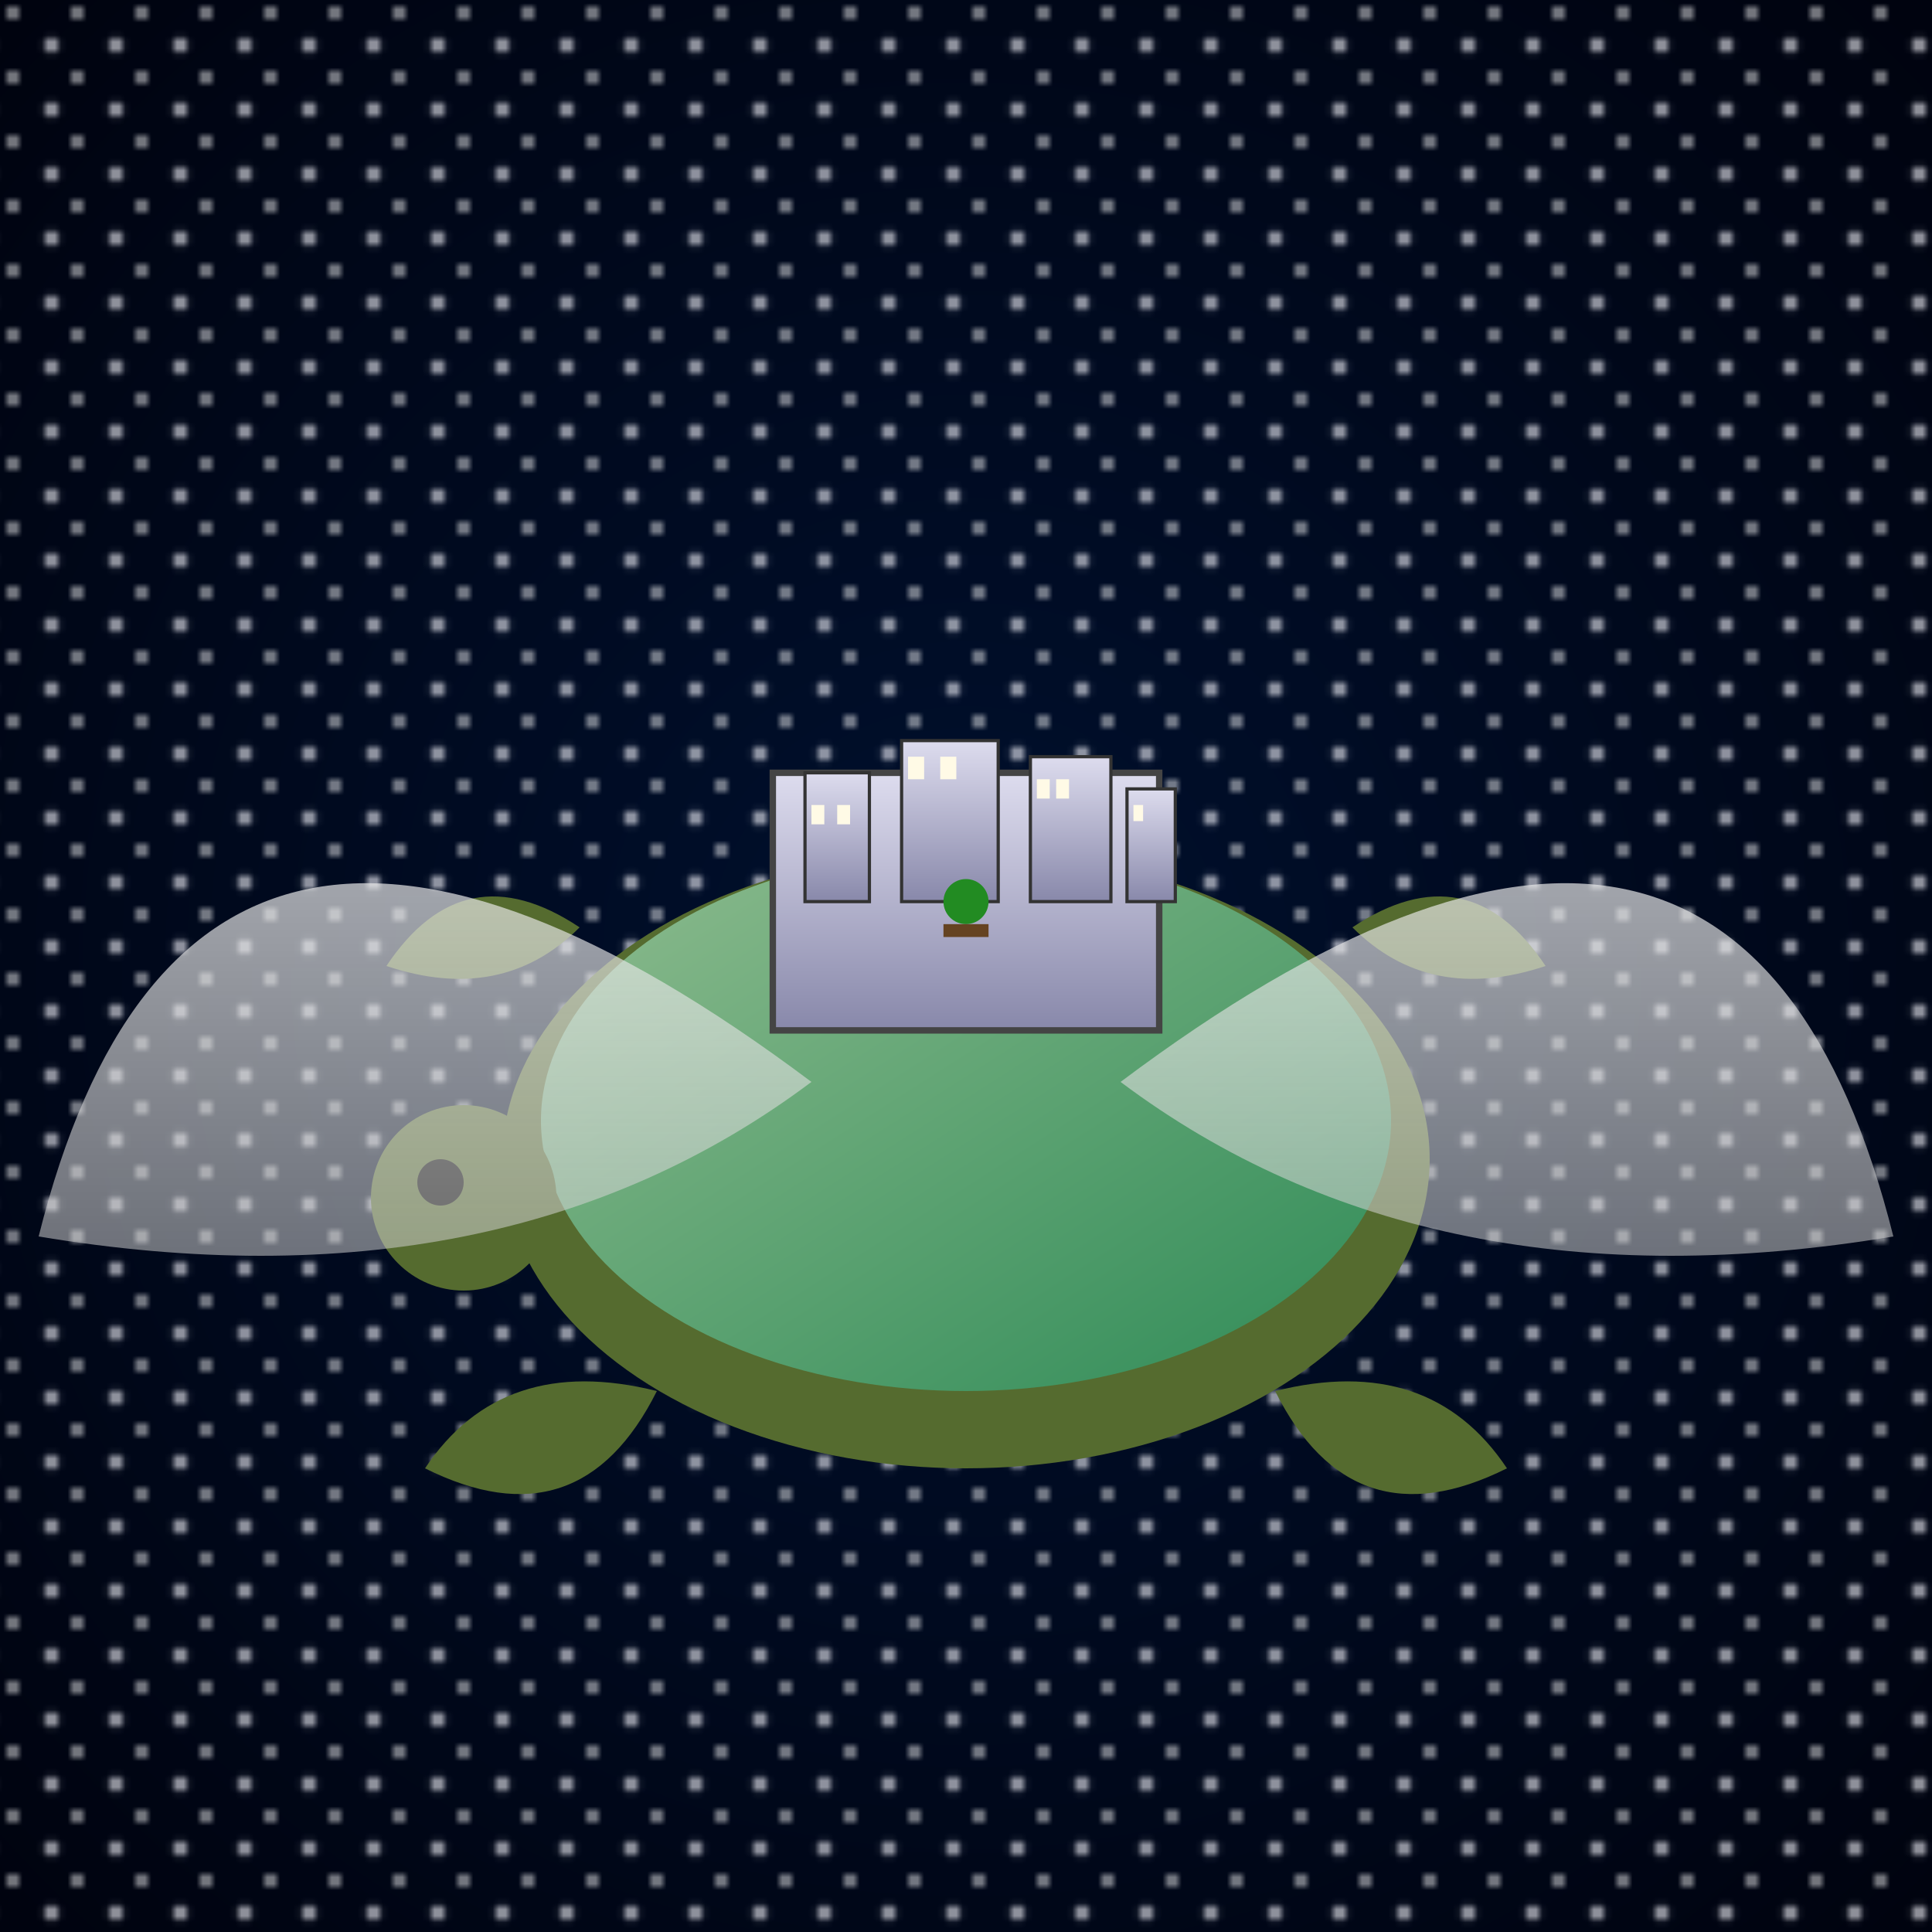 <svg xmlns="http://www.w3.org/2000/svg" viewBox="0 0 300 300">
  <defs>
    <radialGradient id="skyGrad" cx="50%" cy="50%" r="80%">
      <stop offset="0%" stop-color="#00102e"/>
      <stop offset="100%" stop-color="#00010a"/>
    </radialGradient>
    <linearGradient id="shellGrad" x1="0%" y1="0%" x2="100%" y2="100%">
      <stop offset="0%" stop-color="#8fbc8f"/>
      <stop offset="100%" stop-color="#2e8b57"/>
    </linearGradient>
    <linearGradient id="wingGrad" x1="0%" y1="0%" x2="0%" y2="100%">
      <stop offset="0%" stop-color="#ffffff" stop-opacity="0.8"/>
      <stop offset="100%" stop-color="#cccccc" stop-opacity="0.5"/>
    </linearGradient>
    <linearGradient id="buildingGrad" x1="0%" y1="0%" x2="0%" y2="100%">
      <stop offset="0%" stop-color="#dddcee"/>
      <stop offset="100%" stop-color="#8888aa"/>
    </linearGradient>
    <pattern id="starPattern" width="10" height="10" patternUnits="userSpaceOnUse">
      <circle cx="2" cy="2" r="1" fill="#fff"/>
      <circle cx="8" cy="7" r="1.2" fill="#f8f8ff"/>
    </pattern>
  </defs>
  <!-- Background sky -->
  <rect width="300" height="300" fill="url(#skyGrad)"/>
  <rect width="300" height="300" fill="url(#starPattern)" opacity="0.6"/>

  <!-- Turtle body -->
  <g transform="translate(150,180) scale(1.2)">
    <ellipse cx="0" cy="0" rx="60" ry="40" fill="#556b2f"/>
    <ellipse cx="0" cy="-5" rx="55" ry="35" fill="url(#shellGrad)"/>
    <!-- Turtle head -->
    <circle cx="-65" cy="5" r="12" fill="#556b2f"/>
    <circle cx="-68" cy="3" r="3" fill="#000"/>
    <!-- Legs -->
    <path d="M -40 30 q-10 20 -30 10 q10 -15 30 -10" fill="#556b2f"/>
    <path d="M 40 30 q10 20 30 10 q-10 -15 -30 -10" fill="#556b2f"/>
    <path d="M -50 -30 q-15 -10 -25 5 q15 5 25 -5" fill="#556b2f"/>
    <path d="M 50 -30 q15 -10 25 5 q-15 5 -25 -5" fill="#556b2f"/>
    <!-- Wings -->
    <path d="M -20 -10 q-80 -60 -100 20 q60 10 100 -20" fill="url(#wingGrad)"/>
    <path d="M 20 -10 q80 -60 100 20 q-60 10 -100 -20" fill="url(#wingGrad)"/>
  </g>

  <!-- Tiny city on shell -->
  <g transform="translate(150,140) scale(0.5)">
    <rect x="-60" y="-40" width="120" height="80" fill="url(#buildingGrad)" stroke="#444" stroke-width="2"/>
    <!-- Buildings -->
    <g fill="url(#buildingGrad)" stroke="#333" stroke-width="1">
      <rect x="-50" y="-40" width="20" height="40"/>
      <rect x="-20" y="-50" width="30" height="50"/>
      <rect x="20" y="-45" width="25" height="45"/>
      <rect x="50" y="-35" width="15" height="35"/>
    </g>
    <!-- Windows -->
    <g fill="#fffae6">
      <rect x="-48" y="-30" width="4" height="6"/>
      <rect x="-40" y="-30" width="4" height="6"/>
      <rect x="-18" y="-45" width="5" height="7"/>
      <rect x="-8" y="-45" width="5" height="7"/>
      <rect x="22" y="-38" width="4" height="6"/>
      <rect x="28" y="-38" width="4" height="6"/>
      <rect x="52" y="-30" width="3" height="5"/>
    </g>
    <!-- Tiny trees and park -->
    <circle cx="0" cy="0" r="7" fill="#228B22"/>
    <rect x="-7" y="7" width="14" height="4" fill="#654321"/>
  </g>
</svg>